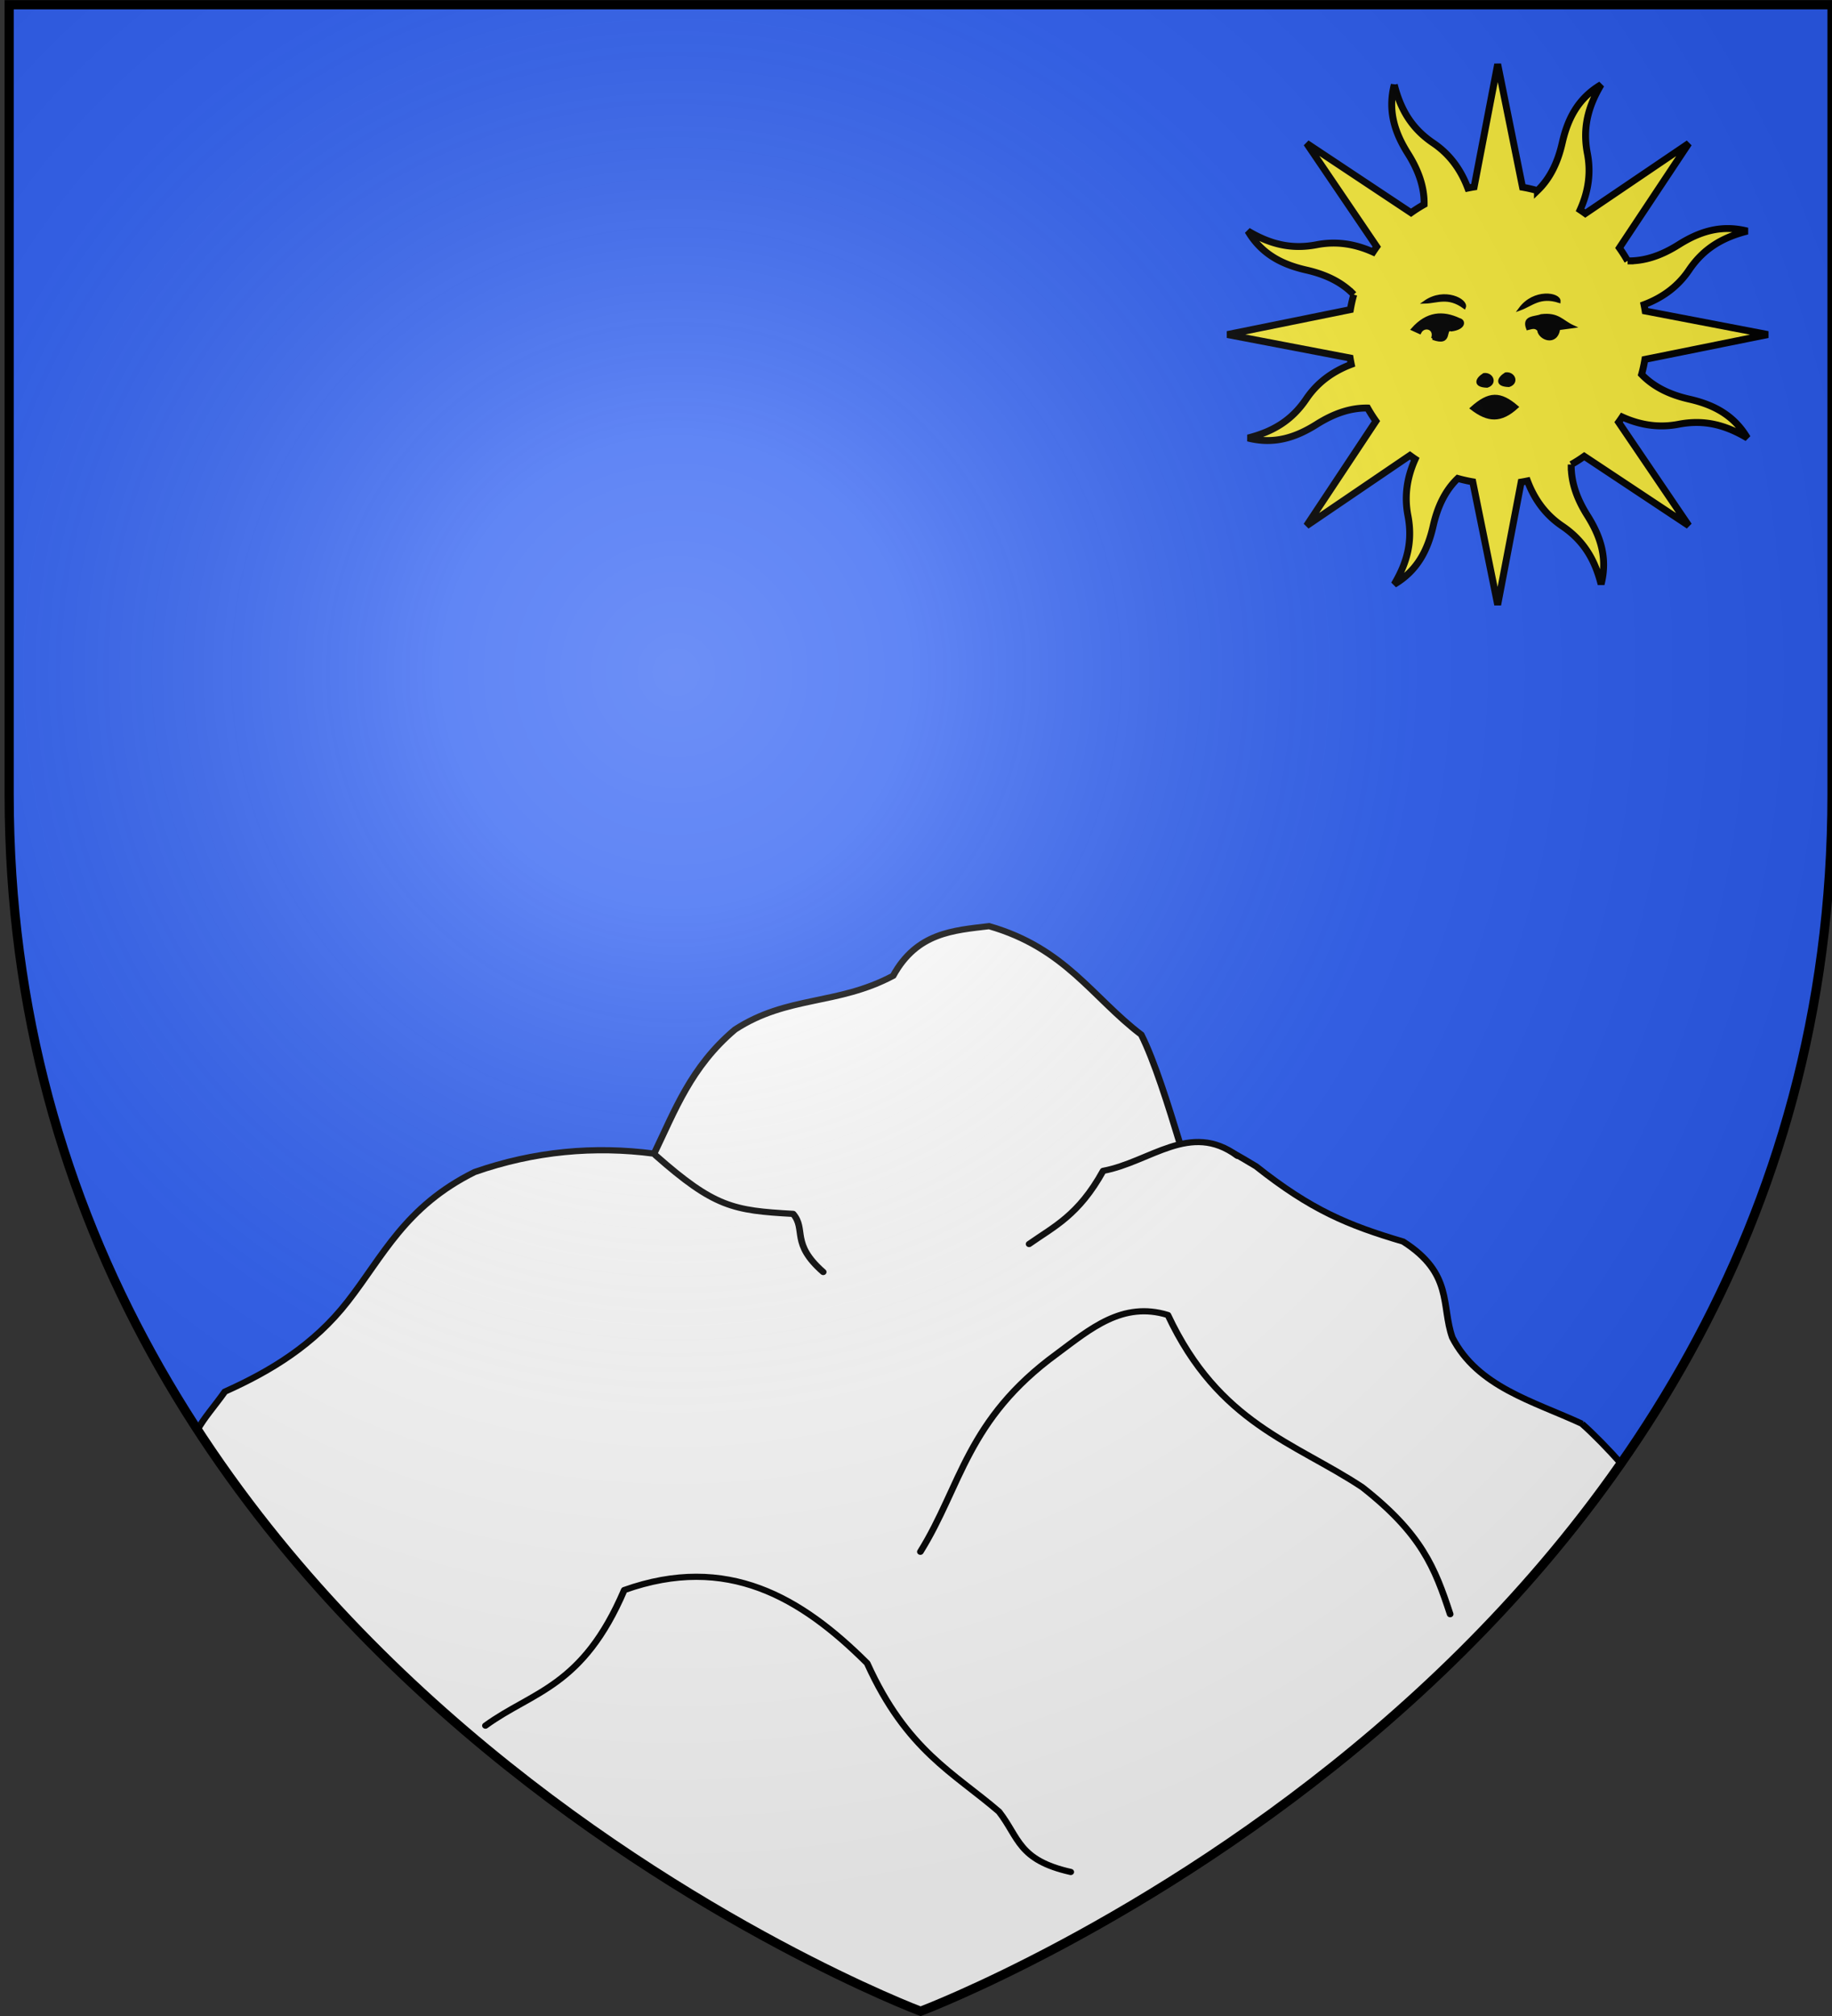 <svg xmlns="http://www.w3.org/2000/svg" xml:space="preserve" width="600" height="660"><rect width="100%" height="100%" fill="#333333" stroke="none"/><path fill="#2B5DF2" d="M3 1.555h597v258.5c0 286.2-298.5 398.391-298.5 398.391S3 546.255 3 260.055V1.555z"/><g fill="#FFF" stroke="#000" stroke-width="3"><path d="M594.364 377.053c-21.88-10.902-46.964-17.796-58.392-41.763-5.078-15.48.462-30.963-22.144-46.446-24.854-7.898-41.394-15.27-66.248-36.432-15.183-9.82-20.996-13.361-34.09-10.247-5.549-19.597-11.746-40.884-17.643-53.522-22.032-18.007-34.194-41.941-68.545-52.558-16.109 2.063-32.516 3.085-43.231 24.028-25.226 14.442-47.504 9.44-71.256 26.051-19.918 18.086-27.121 39.352-36.432 60.091-26.952-3.792-53.905-1.191-80.858 8.912-31.413 16.767-41.215 40.738-57.152 62.666-15.21 21.05-34.629 33.684-55.361 43.689-4.649 7.063-9.53 12.853-12.401 18.63C90.9 578.891 296.587 662.059 296.587 662.059s194.306-78.555 315.655-265.432c-6.079-7.357-12.279-14.185-17.878-19.574z" transform="matrix(.727 0 0 .676 85.996 211.212)"/><path stroke-linecap="round" stroke-linejoin="round" d="M296.337 439.061c18.487-31.96 20.759-63.924 61.489-95.884 15.031-12.015 29.619-25.572 50.027-18.76 22.961 52.674 56.874 61.551 87.546 83.378 26.767 22.582 32.697 38.908 39.602 61.491M177.005 247.034c26.683 25.305 35.019 26.744 62.011 28.398 6.035 7.645-1.219 14.244 13.549 28.141M439.12 247.293c-21.192-16.839-39.257 3.063-60.449 7.296-11.117 21.633-22.234 27.005-33.35 35.436M100.401 523.267c21.279-16.671 43.799-18.446 62.533-65.66 46.324-17.727 79.654 3.526 109.432 35.436 17.77 42.258 39.037 53.041 59.406 71.912 9.136 12.667 8.571 23.412 32.307 29.182" transform="matrix(.727 0 0 .676 85.996 211.212)"/></g><g stroke="#000"><path fill="#FCEF3C" stroke-width="2.263" d="M456.638 27.736c-2.214 8.662.227 15.793 4.46 22.512 3.274 5.196 5.425 10.732 5.322 16.682a48.584 48.584 0 0 0-4.279 2.719L427.93 46.926l22.967 33.833c-.413.57-.815 1.162-1.202 1.748-6.514-2.935-12.629-3.516-18.456-2.39-8.238 1.594-15.232-.131-22.534-4.484 4.559 7.692 11.36 11.006 19.105 12.763 6 1.363 11.424 3.752 15.562 8.048a49.068 49.068 0 0 0-1.105 4.917L402 109.527l40.177 7.683c.11.692.243 1.38.385 2.071-6.683 2.528-11.436 6.43-14.76 11.35-4.697 6.952-10.83 10.679-19.07 12.765 8.661 2.215 15.78-.255 22.5-4.488 5.195-3.273 10.732-5.424 16.681-5.322a48.272 48.272 0 0 0 2.718 4.28l-22.711 34.24 33.85-23.009c.566.41 1.138.83 1.72 1.214-2.935 6.515-3.506 12.658-2.378 18.485 1.593 8.238-.143 15.202-4.496 22.506 7.69-4.56 11.005-11.36 12.763-19.105 1.362-6 3.751-11.424 8.047-15.563 1.623.452 3.253.821 4.918 1.104l8.166 40.269 7.684-40.177c.691-.112 1.38-.245 2.07-.385 2.527 6.685 6.432 11.436 11.35 14.759 6.95 4.698 10.678 10.83 12.766 19.071 2.215-8.662-.256-15.781-4.49-22.5-3.28-5.205-5.406-10.725-5.293-16.693a48.464 48.464 0 0 0 4.251-2.707l34.24 22.711-22.98-33.86a47.83 47.83 0 0 0 1.185-1.708c6.516 2.944 12.654 3.505 18.485 2.377 8.237-1.594 15.202.145 22.505 4.496-4.559-7.69-11.348-10.976-19.093-12.734-5.993-1.36-11.411-3.796-15.547-8.088.45-1.615.794-3.246 1.078-4.905l40.28-8.137-40.19-7.712c-.11-.691-.243-1.38-.385-2.07 6.689-2.527 11.436-6.43 14.76-11.35 4.697-6.952 10.841-10.65 19.084-12.737-8.662-2.215-15.794.227-22.513 4.46-5.206 3.28-10.725 5.406-16.694 5.293a48.634 48.634 0 0 0-2.706-4.25L553.08 46.95 519.206 69.9a50.637 50.637 0 0 0-1.707-1.184c2.938-6.513 3.516-12.63 2.39-18.457-1.594-8.238.13-15.231 4.484-22.534-7.691 4.56-10.977 11.349-12.734 19.093-1.364 6.008-3.797 11.45-8.106 15.588a49.152 49.152 0 0 0-4.888-1.117l-8.137-40.28-7.713 40.19c-.692.11-1.38.243-2.07.384-2.527-6.685-6.43-11.435-11.35-14.76-6.951-4.701-10.65-10.845-12.737-19.087z"/><path stroke-width="1" d="M481.97 133.666c5.354 4.133 9.531 4.446 14.854-.43-5.504-4.72-9.115-4.723-14.854.43zM469.215 110.757c1.147-3.466-2.916-4.57-4.234-1.905l-2.329-1.059c4.768-5.386 9.91-5.676 15.242-3.175 1.781.412 1.705 2.831-2.54 3.387-2.763-.894.36 5.194-6.139 2.752zM466.673 98.903c4.061-.102 7.6-2.201 12.913 1.693.945-2.24-6.488-6.228-12.913-1.693zM497.828 101.14c3.818-1.382 6.512-4.494 12.784-2.48.187-2.425-8.126-3.855-12.784 2.48zM503.93 108.005c-1.2-1.345-2.399-.683-3.598-.424-1.512-3.976 2.332-3.363 4.445-4.233 5.575-.681 6.703 1.902 10.373 3.598l-4.657.635c-.77 5.46-6.325 3.292-6.564.424zM493.135 122.4c2.617-.332 3.952 2.87 1.058 3.81-4.238-.107-3.49-2.294-1.058-3.81zM486.002 122.623c2.617-.332 3.953 2.872 1.058 3.81-4.238-.105-3.489-2.294-1.058-3.81z"/></g><radialGradient id="a" cx="-587.859" cy="581.894" r="405" gradientTransform="translate(809.36 -361.84)" gradientUnits="userSpaceOnUse"><stop offset="0" style="stop-color:#fff;stop-opacity:.31"/><stop offset=".19" style="stop-color:#fff;stop-opacity:.25"/><stop offset=".6" style="stop-color:#6b6b6b;stop-opacity:.125"/><stop offset="1" style="stop-color:#000;stop-opacity:.125"/></radialGradient><path fill="url(#a)" d="M3 1.555h597v258.5c0 286.2-298.5 398.391-298.5 398.391S3 546.255 3 260.055V1.555z"/><path fill="none" stroke="#000" stroke-width="3" d="M3 1.555h597v258.5c0 286.2-298.5 398.391-298.5 398.391S3 546.255 3 260.055V1.555z"/></svg>